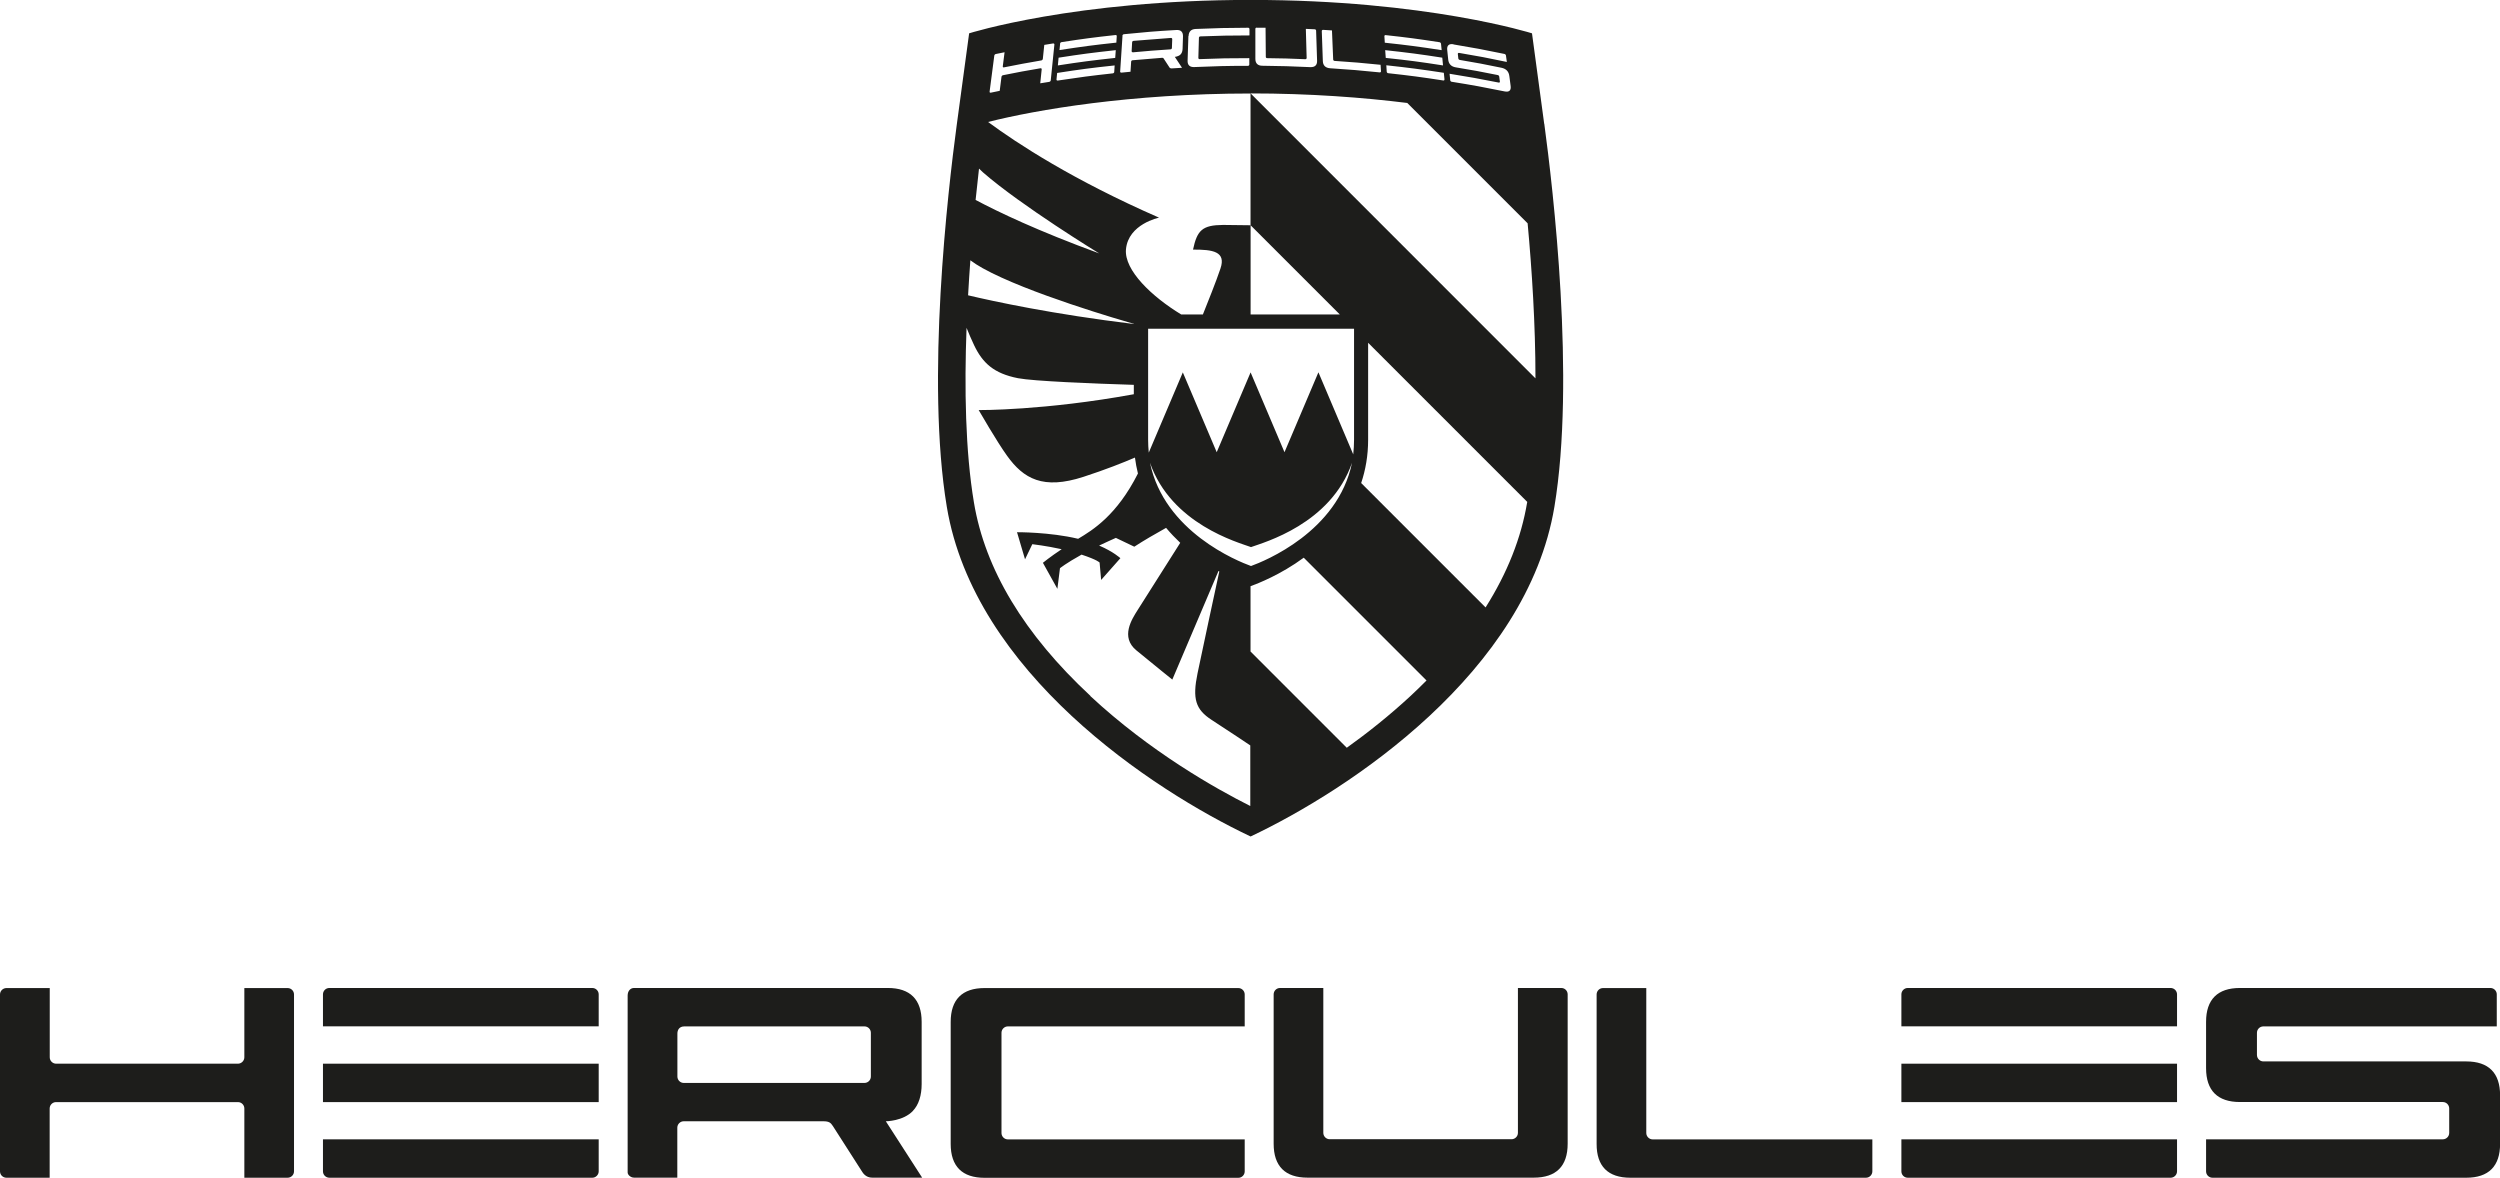 <?xml version="1.0" encoding="UTF-8"?><svg id="Ebene_2" xmlns="http://www.w3.org/2000/svg" viewBox="0 0 309.09 145.61"><defs><style>.cls-1{fill:#1d1d1b;}</style></defs><g id="Ebene_1-2"><g><g><path class="cls-1" d="M112.87,137.34c.73-.76,1.08-1.94,1.08-3.31v-7.69c0-2.77-1.42-4.19-4.19-4.19h-31.37c-.44,0-.79,.36-.79,.94v21.87c0,.28,.36,.64,.79,.64h5.35v-6.18c0-.43,.36-.79,.79-.79h17.25c.7,0,.92,.16,1.2,.6,.28,.43,3.65,5.7,3.65,5.7,.31,.46,.72,.67,1.21,.67h6.17l-4.49-6.97s2.14,0,3.36-1.29Zm-5.2-4.24c0,.44-.36,.79-.79,.79h-22.36c-.42-.01-.77-.36-.77-.79v-5.31c0-.45,.23-.89,.87-.89h22.26c.44,0,.79,.36,.79,.79v5.41Z"/><path class="cls-1" d="M123.82,140.07v-12.38c0-.44,.36-.79,.79-.79h29.28v-3.95c0-.44-.36-.79-.79-.79h-31.37c-2.77,0-4.19,1.42-4.19,4.19v15.08c0,2.77,1.42,4.19,4.19,4.19h31.37c.44,0,.79-.36,.79-.79v-3.96h-29.28c-.44,0-.79-.36-.79-.79Z"/><path class="cls-1" d="M35.56,122.16h-5.35v8.56c0,.43-.36,.79-.79,.79H6.94c-.44,0-.79-.36-.79-.79v-8.56H.79c-.43,0-.79,.36-.79,.79v21.87c0,.44,.36,.79,.79,.79H6.14v-8.56c0-.44,.36-.79,.79-.79H29.42c.44,0,.79,.36,.79,.79v8.56h5.35c.44,0,.79-.36,.79-.79v-21.87c0-.44-.36-.79-.79-.79Z"/><path class="cls-1" d="M203.54,140.07v-17.91h-5.35c-.44,0-.79,.36-.79,.79v18.47c-.01,2.77,1.4,4.19,4.18,4.19h29.12c.44,0,.79-.36,.79-.79v-3.95h-27.16c-.43,0-.79-.36-.79-.79Z"/><path class="cls-1" d="M193.02,122.15h-5.35v17.91c0,.44-.36,.79-.79,.79h-22.48c-.44,0-.79-.36-.79-.79v-17.91h-5.35c-.44,0-.79,.36-.79,.79v18.47c0,2.77,1.42,4.19,4.19,4.19h27.97c2.77,0,4.19-1.42,4.19-4.19v-18.47c0-.44-.35-.79-.79-.79Z"/><g><path class="cls-1" d="M39.93,144.82c0,.44,.36,.79,.79,.79h32.51c.43,0,.79-.36,.79-.79v-3.96H39.93v3.96Z"/><rect class="cls-1" x="39.93" y="131.51" width="34.09" height="4.75"/><path class="cls-1" d="M73.23,122.15H40.72c-.44,0-.79,.36-.79,.79v3.95h34.09v-3.95c0-.44-.36-.79-.79-.79Z"/></g><g><path class="cls-1" d="M235.08,144.82c0,.44,.35,.79,.79,.79h32.5c.43,0,.79-.36,.79-.79v-3.96h-34.08v3.96Z"/><rect class="cls-1" x="235.08" y="131.51" width="34.08" height="4.75"/><path class="cls-1" d="M268.37,122.15h-32.5c-.44,0-.79,.36-.79,.79v3.95h34.08v-3.95c0-.44-.36-.79-.79-.79Z"/></g><path class="cls-1" d="M307.89,122.15h-30.95c-2.77,0-4.19,1.42-4.19,4.19v5.72c0,2.77,1.42,4.19,4.19,4.19h25.08c.44,0,.79,.36,.79,.8v3.02c0,.44-.36,.79-.79,.79h-29.27v3.96c0,.44,.36,.79,.79,.79h31.37c2.77,0,4.19-1.42,4.19-4.19v-6c0-2.77-1.42-4.19-4.19-4.19h-25.08c-.43,0-.79-.36-.79-.8v-2.74c0-.44,.36-.79,.79-.79h28.86v-3.96c0-.44-.36-.79-.79-.79Z"/></g><g><path class="cls-1" d="M190.92,15.32c-.16-1.22-1.51-11.2-1.51-11.2,0,0-13.03-4.13-34.8-4.13s-34.79,4.13-34.79,4.13c0,0-1.28,9.45-1.53,11.31-1.1,8.17-3.83,31.62-1.23,47.23,3.4,20.44,25.28,34.95,37.56,40.76,12.28-5.81,34.16-20.33,37.56-40.76,2.61-15.69-.16-39.29-1.25-47.35Zm-11.23-9.83c2.54,.42,3.8,.66,6.32,1.18,.09,.02,.17,.11,.18,.19,.04,.32,.06,.48,.11,.8-2.36-.5-3.54-.72-5.91-1.12-.09-.01-.16,.04-.15,.13,.02,.22,.04,.33,.06,.55,0,.09,.09,.17,.18,.19,2.07,.35,3.1,.54,5.16,.97,.57,.12,.9,.46,.97,1.03,.06,.49,.09,.73,.16,1.22,.07,.56-.18,.79-.76,.67-2.61-.53-3.91-.77-6.53-1.19-.09-.01-.18-.1-.18-.19-.03-.32-.05-.48-.08-.8,2.44,.39,3.65,.61,6.08,1.09,.09,.02,.15-.04,.14-.13-.03-.25-.05-.37-.08-.61-.01-.09-.1-.18-.18-.19-2.07-.42-3.11-.61-5.18-.95-.58-.09-.9-.43-.95-.99-.05-.46-.07-.7-.12-1.16-.06-.56,.21-.8,.77-.71Zm-1.1,4.33c0,.09-.06,.15-.15,.13-2.72-.42-4.08-.6-6.81-.9-.09,0-.17-.09-.18-.18-.02-.32-.03-.48-.05-.8,2.85,.31,4.27,.5,7.11,.93,.03,.32,.05,.48,.08,.8Zm-.17-1.73c-2.83-.44-4.25-.63-7.09-.93-.03-.38-.04-.57-.07-.96,2.83,.31,4.24,.49,7.06,.93,.04,.38,.06,.58,.09,.96Zm-7.12-3.75c2.68,.29,4.01,.47,6.68,.88,.09,.01,.17,.1,.18,.18,.03,.32,.05,.48,.08,.8-2.81-.43-4.21-.62-7.03-.92-.02-.32-.03-.48-.05-.8,0-.09,.06-.15,.15-.14Zm-7.73-.65c.44,.03,.66,.04,1.11,.07,.06,1.44,.09,2.16,.15,3.6,0,.09,.08,.16,.17,.17,2.28,.15,3.42,.25,5.69,.48,.02,.32,.03,.48,.05,.8,0,.09-.06,.15-.16,.14-2.45-.25-3.67-.35-6.12-.51-.58-.04-.89-.34-.91-.89-.05-1.49-.08-2.23-.13-3.71,0-.09,.07-.15,.16-.15Zm-8.21-.26c.44,0,.66,0,1.11,0,.01,1.44,.02,2.16,.03,3.6,0,.09,.07,.16,.17,.16,1.89,.02,2.83,.05,4.72,.13,.09,0,.16-.07,.16-.15-.04-1.44-.06-2.16-.1-3.6,.44,.02,.66,.03,1.1,.05,.09,0,.17,.08,.17,.17,.05,1.48,.08,2.23,.12,3.71,.02,.56-.27,.82-.85,.8-2.36-.11-3.54-.14-5.9-.17-.58,0-.88-.29-.88-.85,0-1.48,0-2.22,0-3.71,0-.09,.07-.16,.16-.16Zm-.74,24.42l11.03,11.03h-11.03v-11.03Zm8.38,18.19l-4.19,9.87-4.19-9.87-4.19,9.87-4.19-9.87-4.21,9.92c-.05-.52-.08-1.05-.08-1.58v-13.74h25.46v13.74c0,.61-.04,1.21-.1,1.8l-4.3-10.14Zm4.16,11.17c-1.76,8.53-10.83,12.17-12.49,12.77-1.66-.6-10.73-4.24-12.49-12.77,2.63,7.58,10.89,9.85,12.49,10.43,1.6-.58,9.86-2.84,12.49-10.43ZM146.95,4.46c.02-.56,.32-.86,.89-.88,2.59-.11,3.89-.14,6.48-.15,.09,0,.16,.07,.16,.16,0,.32,0,.48,0,.79-2.43,0-3.65,.03-6.08,.12-.09,0-.17,.08-.17,.17-.03,.99-.04,1.49-.07,2.49,0,.09,.07,.16,.16,.15,2.46-.1,3.69-.12,6.14-.12v.79c0,.09-.07,.16-.17,.16-2.65,0-3.97,.04-6.61,.15-.58,.03-.87-.24-.85-.8,.04-1.21,.06-1.82,.1-3.03Zm-8.18-.02c0-.12,.09-.2,.18-.21,2.58-.26,3.88-.37,6.47-.52,.57-.04,.85,.23,.84,.79-.02,.62-.03,.93-.05,1.55-.01,.27-.09,.52-.25,.68-.26,.27-.71,.3-.71,.3,.35,.54,.53,.81,.89,1.35-.52,.03-.78,.04-1.3,.08-.1,0-.19-.03-.25-.12,0,0-.66-1.01-.71-1.09-.05-.08-.1-.11-.25-.1-.17,.01-3.61,.3-3.61,.3-.09,0-.17,.09-.17,.18-.03,.5-.05,.75-.08,1.24-.45,.04-.67,.06-1.12,.11-.09,.01-.16-.06-.16-.11,.12-1.76,.18-2.64,.29-4.4Zm-7.71,.96c0-.09,.09-.17,.18-.19,2.66-.41,4-.59,6.68-.88,.09-.01,.16,.05,.15,.14-.02,.32-.03,.48-.05,.8-2.82,.3-4.23,.49-7.03,.92,.03-.32,.05-.48,.08-.8Zm-.17,1.73c2.82-.44,4.23-.62,7.06-.93-.03,.38-.04,.57-.07,.96-2.84,.31-4.26,.49-7.09,.93,.04-.38,.06-.58,.09-.96Zm-.19,1.89c2.84-.44,4.26-.63,7.11-.93-.02,.32-.03,.48-.05,.8,0,.09-.08,.17-.18,.18-2.73,.3-4.09,.48-6.81,.89-.09,.01-.16-.05-.15-.13,.03-.32,.05-.48,.08-.8Zm-7.77-2.14c.01-.09,.09-.18,.18-.2,.44-.09,.65-.13,1.09-.22-.09,.7-.13,1.04-.22,1.74-.01,.09,.05,.15,.14,.13,1.85-.37,2.77-.54,4.63-.86,.09-.02,.17-.1,.18-.19,.07-.69,.11-1.04,.18-1.73,.44-.07,.66-.11,1.1-.18,.09-.01,.15,.05,.15,.13-.18,1.77-.27,2.66-.45,4.43,0,.09-.09,.17-.18,.19-.45,.07-.67,.11-1.12,.18,.07-.69,.11-1.04,.18-1.73,0-.09-.06-.15-.15-.13-1.86,.31-2.79,.49-4.64,.86-.09,.02-.17,.11-.18,.19-.09,.7-.13,1.04-.22,1.74-.44,.09-.67,.13-1.11,.23-.09,.02-.15-.04-.14-.13,.23-1.78,.35-2.67,.58-4.45Zm31.68,4.67h0V27.85h0c-1.17,0-2.34-.04-3.39-.04-2.58,.02-3.21,.66-3.72,3.05,2.42-.01,4.12,.22,3.39,2.35-.54,1.61-1.57,4.17-2.17,5.67h-2.68c-3.6-2.18-7.07-5.46-6.83-8.06,.29-3.13,4.09-3.91,4.09-3.91-10.63-4.65-17.54-9.17-21.14-11.83,5.88-1.49,17.62-3.52,32.45-3.52Zm-33.56,9.3c.15,.15,.3,.3,.47,.45,4.73,4.13,14.38,10.03,14.38,10.03-7.61-2.79-12.48-5.12-15.28-6.61,.14-1.38,.28-2.68,.42-3.87Zm-1.08,11.33c.44,.33,.94,.65,1.51,.97,5.5,3.07,17.27,6.48,18.71,6.89v.02c-10.04-1.22-17.34-2.8-20.5-3.55,.08-1.47,.18-2.92,.28-4.33Zm14.85,53.86c-8.19-7.61-13.04-15.66-14.41-23.93-1.06-6.35-1.19-14.12-.91-21.58,.28,.7,.59,1.42,.92,2.12,1.06,2.23,2.44,3.52,5.45,4.11,1.93,.37,9.25,.66,14.31,.82v1.16c-11.08,2.03-19.18,1.96-19.18,1.96,0,0,2.27,3.94,3.51,5.65,2.04,2.84,4.45,4.23,9.45,2.6,2.74-.89,4.97-1.78,6.36-2.38,.09,.68,.21,1.34,.37,1.97-2.61,5.17-5.59,7-7.39,8.07h-.02c-3.5-.84-7.54-.81-7.54-.81l.99,3.35,.9-1.87s1.73,.2,3.63,.62c-1.43,.95-2.32,1.68-2.32,1.68l1.79,3.22,.32-2.55s.74-.61,2.67-1.68c1.99,.66,2.23,.98,2.23,.98l.19,2.15,2.38-2.69s-.85-.8-2.63-1.56c.88-.42,1.65-.76,2.07-.95l2.28,1.09c1.18-.77,2.6-1.59,3.93-2.33,.56,.67,1.15,1.28,1.75,1.85-2.16,3.4-4.9,7.71-5.26,8.3-.72,1.14-2.17,3.35-.16,5,2.19,1.8,4.44,3.61,4.44,3.61l5.71-13.43s.07,.04,.1,.06c-.47,2.2-2.11,9.76-2.69,12.59-.65,3.15-.26,4.47,1.75,5.77,1.73,1.11,4.77,3.15,4.77,3.15v7.49c-4.24-2.13-12.34-6.68-19.78-13.6Zm39.58,0c-2.62,2.43-5.31,4.56-7.89,6.41l-11.9-11.9v-8.08s0,0,.02,0c.89-.33,3.69-1.41,6.56-3.52l15.18,15.18c-.64,.64-1.29,1.28-1.98,1.92Zm14.41-23.93c-.73,4.4-2.46,8.75-5.14,12.99l-15.38-15.38c.54-1.61,.86-3.39,.86-5.35v-11.99l19.67,19.67s0,.04,0,.06ZM154.62,11.55c7.32,0,13.89,.5,19.37,1.18l14.88,14.88c.53,5.73,.97,12.52,.97,19.17L154.62,11.55Z"/><path class="cls-1" d="M140.06,6.47c1.86-.17,2.79-.25,4.66-.37,.09,0,.17-.08,.17-.17,.02-.43,.03-.65,.04-1.09,0-.09-.06-.15-.16-.15,0,0-4.48,.35-4.61,.36-.13,.01-.19,.1-.19,.2,0,.07-.06,1.07-.06,1.07,0,.09,.06,.15,.15,.14Z"/></g></g></g></svg>